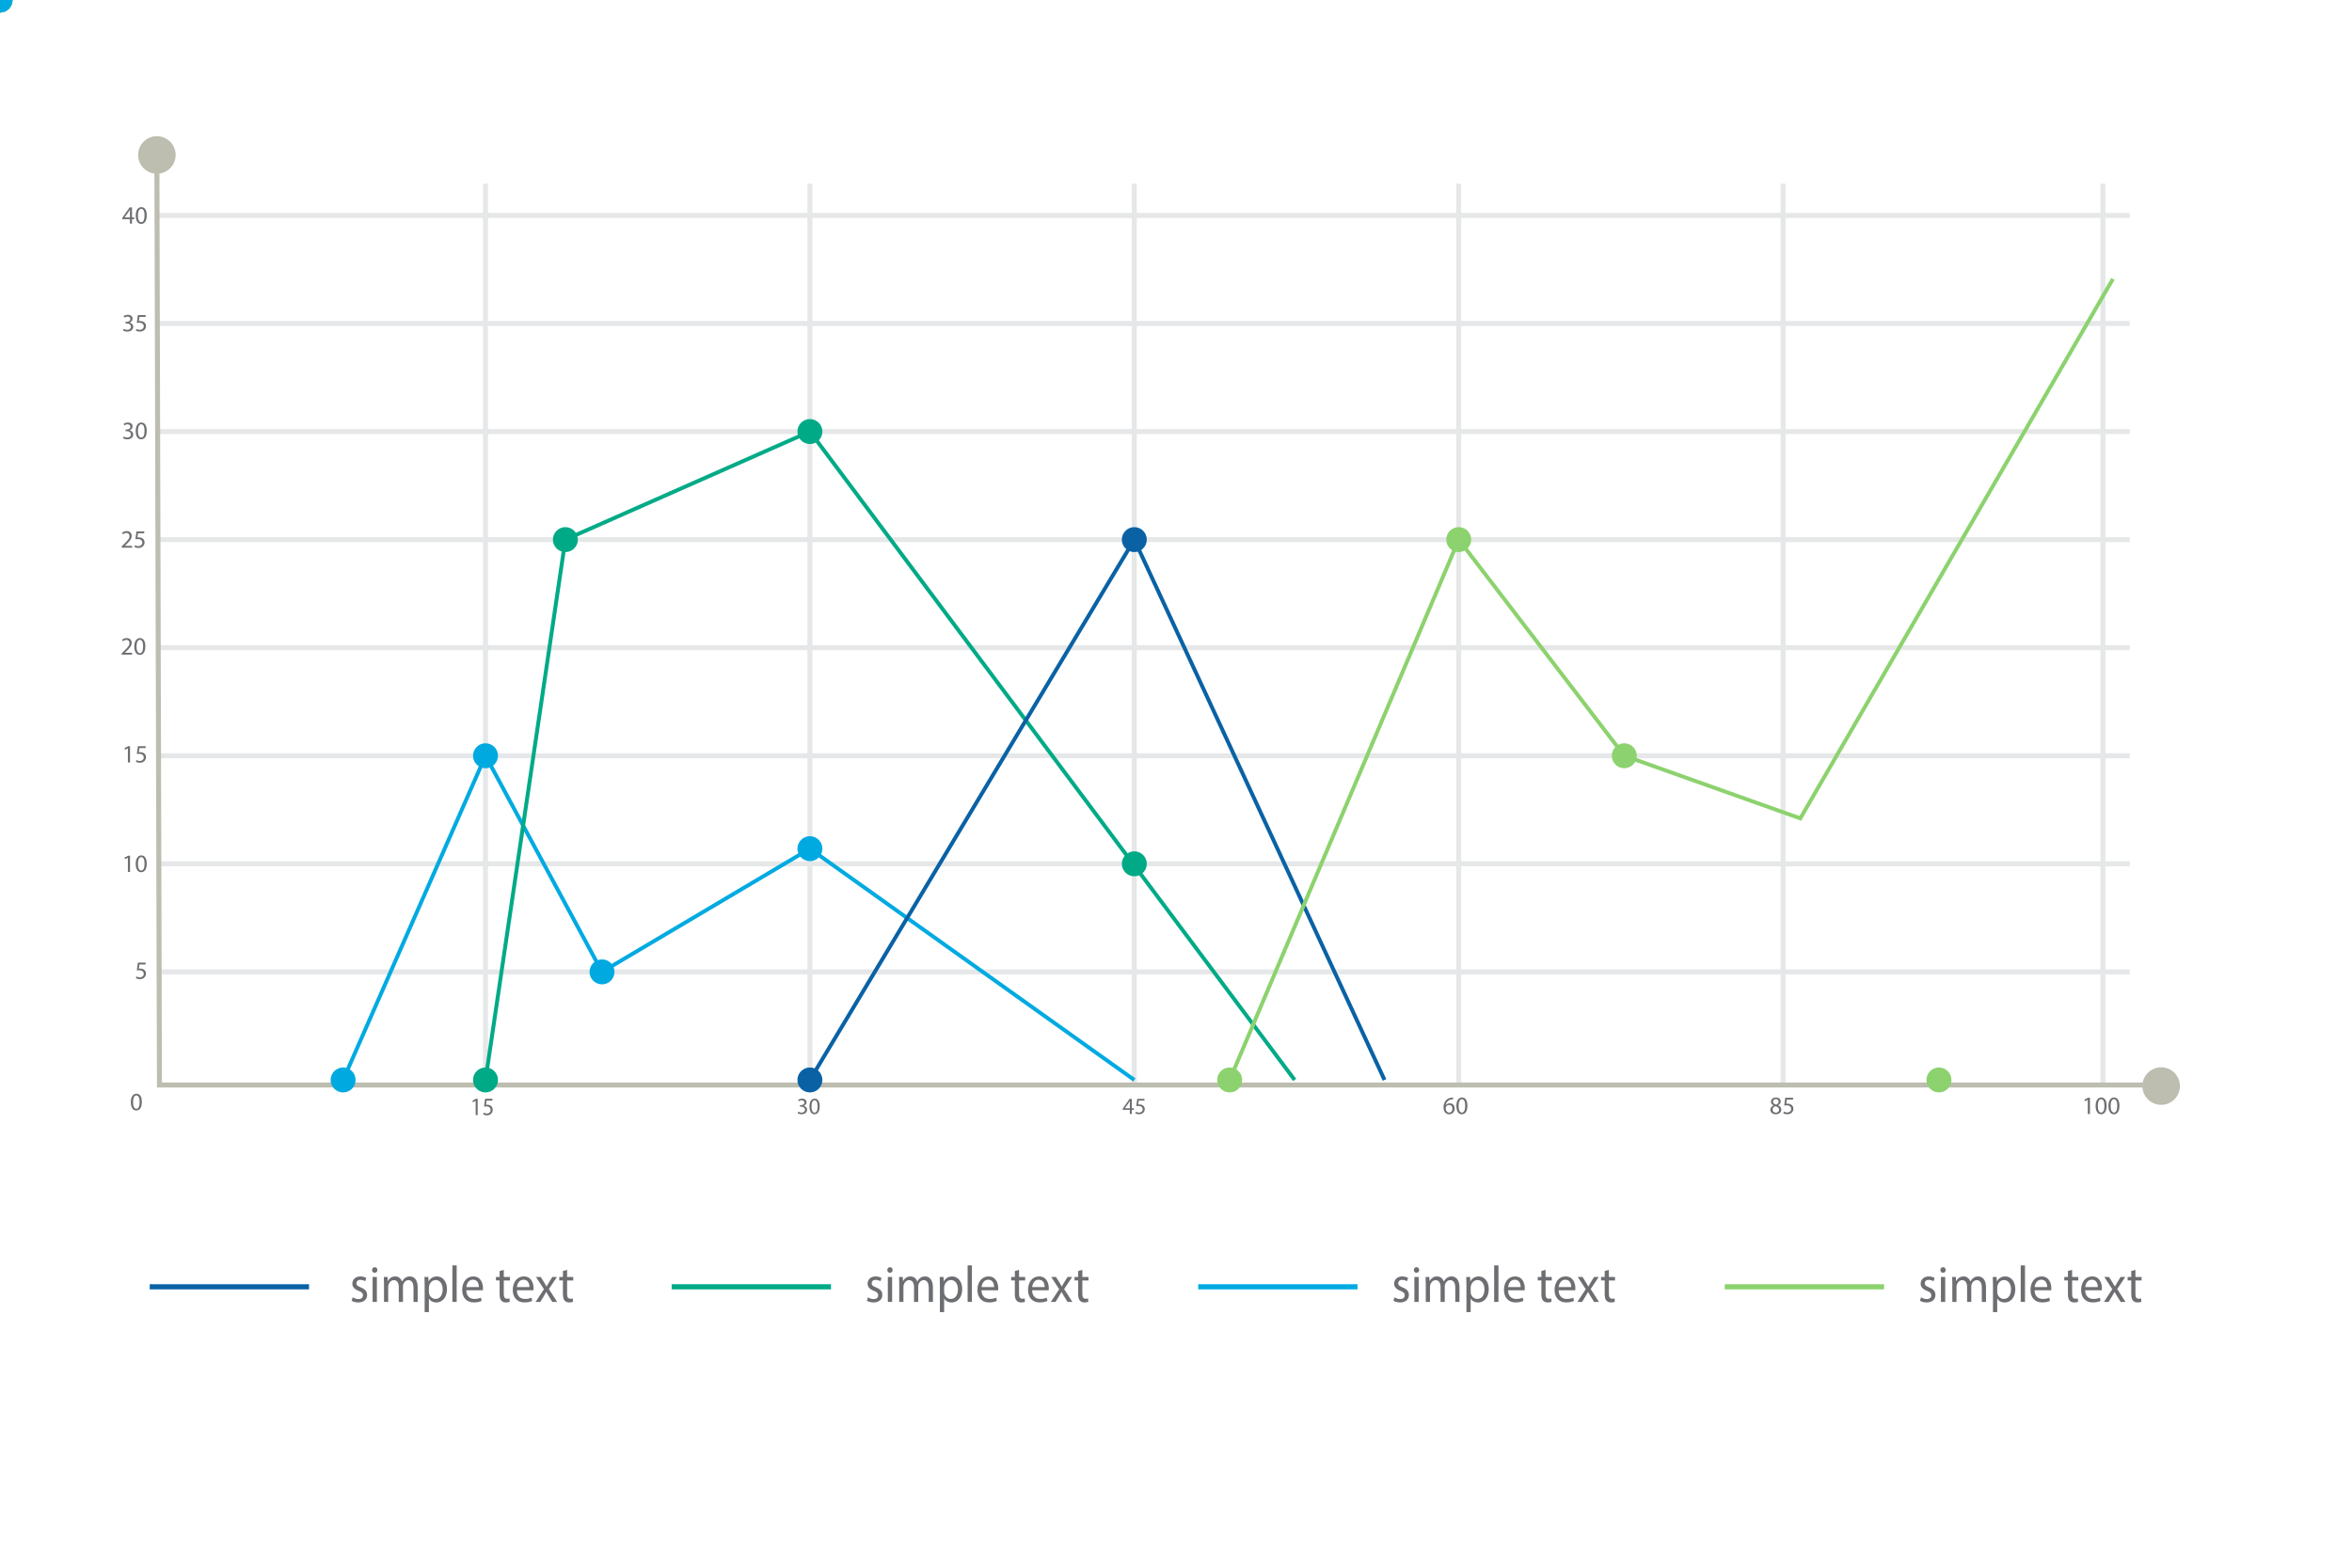 <svg xmlns="http://www.w3.org/2000/svg" version="1.1" id="Layer_2" xmlns:xlink="http://www.w3.org/1999/xlink" enable-background="new 0 0 1200 1200" xml:space="preserve" width="1200" height="800" viewBox="0 0 1200 800" data-app="Xyris">
    <defs>
    </defs>
    <g transform="">
        <g transform="">
            <rect x="80.013" y="108.652" width="1006.6" height="2.548" fill="rgb(230, 231, 232)" transform="">
            </rect>
        </g>
        <g transform="">
            <rect x="80.013" y="163.799" width="1006.6" height="2.548" fill="rgb(230, 231, 232)" transform="">
            </rect>
        </g>
        <g transform="">
            <rect x="80.013" y="218.946" width="1006.6" height="2.549" fill="rgb(230, 231, 232)" transform="">
            </rect>
        </g>
        <g transform="">
            <rect x="80.013" y="274.093" width="1006.6" height="2.549" fill="rgb(230, 231, 232)" transform="">
            </rect>
        </g>
        <g transform="">
            <rect x="80.013" y="329.24" width="1006.6" height="2.548" fill="rgb(230, 231, 232)" transform="">
            </rect>
        </g>
        <g transform="">
            <rect x="80.013" y="384.387" width="1006.6" height="2.549" fill="rgb(230, 231, 232)" transform="">
            </rect>
        </g>
        <g transform="">
            <rect x="80.013" y="439.533" width="1006.6" height="2.548" fill="rgb(230, 231, 232)" transform="">
            </rect>
        </g>
        <g transform="">
            <rect x="80.013" y="494.68" width="1006.6" height="2.549" fill="rgb(230, 231, 232)" transform="">
            </rect>
        </g>
        <g transform="">
            <rect x="246.433" y="93.732" width="2.548" height="458.705" fill="rgb(230, 231, 232)" transform="">
            </rect>
        </g>
        <g transform="">
            <rect x="411.945" y="93.732" width="2.548" height="458.705" fill="rgb(230, 231, 232)" transform="">
            </rect>
        </g>
        <g transform="">
            <rect x="577.452" y="93.732" width="2.548" height="458.705" fill="rgb(230, 231, 232)" transform="">
            </rect>
        </g>
        <g transform="">
            <rect x="742.96" y="93.732" width="2.549" height="458.705" fill="rgb(230, 231, 232)" transform="">
            </rect>
        </g>
        <g transform="">
            <rect x="908.473" y="93.732" width="2.547" height="458.705" fill="rgb(230, 231, 232)" transform="">
            </rect>
        </g>
        <g transform="">
            <g transform="">
                <rect x="1071.66" y="93.732" width="2.549" height="458.705" fill="rgb(230, 231, 232)" transform="">
                </rect>
            </g>
        </g>
        <g transform="">
            <g transform="">
                <g transform="">
                    <g transform="">
                        <polygon points="1102.996,554.957 80.073,554.957 80.071,553.688 78.764,78.6 81.312,78.593 82.617,552.41 1102.996,552.41" fill="rgb(189, 189, 176)" transform="">
                        </polygon>
                    </g>
                </g>
                <g transform="">
                    <g transform="">
                        <g transform="">
                            <path d="M 70.456 79.102 C 70.444 73.812 74.722 69.51 80.013 69.495 C 85.304 69.48 89.607 73.759 89.619 79.05 C 89.634 84.341 85.356 88.642 80.065 88.657 C 74.775 88.672 70.474 84.393 70.456 79.102 Z" fill="rgb(189, 189, 176)" transform="">
                            </path>
                        </g>
                    </g>
                </g>
                <g transform="">
                    <g transform="">
                        <g transform="">
                            <ellipse transform="matrix(0.814,-0.581,0.581,0.814,-260.755,564.212)" cx="1115.419" cy="783.879" rx="9.581" ry="9.581" fill="rgb(189, 189, 176)" transform-origin="">
                            </ellipse>
                        </g>
                    </g>
                </g>
            </g>
        </g>
        <g transform="">
            <g transform="">
                <g transform="">
                    <path d="M 179.956 662.016 C 180.604 662.461 181.746 662.933 182.843 662.933 C 184.431 662.933 185.177 662.089 185.177 661.041 C 185.177 659.942 184.557 659.335 182.942 658.705 C 180.777 657.889 179.759 656.627 179.759 655.103 C 179.759 653.056 181.322 651.373 183.91 651.373 C 185.127 651.373 186.2 651.739 186.867 652.16 L 186.325 653.843 C 185.85 653.527 184.982 653.108 183.864 653.108 C 182.568 653.108 181.848 653.897 181.848 654.84 C 181.848 655.894 182.568 656.363 184.135 656.995 C 186.223 657.839 187.294 658.939 187.294 660.83 C 187.294 663.065 185.653 664.641 182.792 664.641 C 181.476 664.641 180.256 664.299 179.41 663.777 L 179.956 662.016 Z" fill="rgb(109, 110, 113)" transform="">
                    </path>
                    <path d="M 192.539 648.089 C 192.564 648.88 192.017 649.504 191.145 649.504 C 190.371 649.504 189.826 648.88 189.826 648.089 C 189.826 647.272 190.399 646.645 191.195 646.645 C 192.017 646.645 192.539 647.272 192.539 648.089 Z M 190.103 664.377 L 190.103 651.659 L 192.288 651.659 L 192.288 664.377 L 190.103 664.377 Z" fill="rgb(109, 110, 113)" transform="">
                    </path>
                    <path d="M 195.919 655.104 C 195.919 653.791 195.894 652.713 195.822 651.66 L 197.738 651.66 L 197.835 653.714 L 197.909 653.714 C 198.581 652.502 199.699 651.374 201.687 651.374 C 203.332 651.374 204.573 652.427 205.096 653.921 L 205.146 653.921 C 205.517 653.214 205.99 652.659 206.49 652.265 C 207.212 651.691 208.006 651.374 209.153 651.374 C 210.741 651.374 213.103 652.478 213.103 656.892 L 213.103 664.378 L 210.968 664.378 L 210.968 657.181 C 210.968 654.737 210.119 653.264 208.355 653.264 C 207.113 653.264 206.142 654.234 205.769 655.364 C 205.669 655.68 205.592 656.103 205.592 656.524 L 205.592 664.378 L 203.457 664.378 L 203.457 656.761 C 203.457 654.737 202.61 653.264 200.943 653.264 C 199.577 653.264 198.581 654.423 198.233 655.575 C 198.108 655.921 198.058 656.311 198.058 656.708 L 198.058 664.378 L 195.918 664.378 L 195.918 655.104 Z" fill="rgb(109, 110, 113)" transform="">
                    </path>
                    <path d="M 216.657 655.811 C 216.657 654.184 216.61 652.87 216.56 651.66 L 218.524 651.66 L 218.623 653.844 L 218.673 653.844 C 219.571 652.296 220.987 651.374 222.951 651.374 C 225.862 651.374 228.05 653.973 228.05 657.84 C 228.05 662.409 225.415 664.667 222.577 664.667 C 220.987 664.667 219.596 663.933 218.874 662.67 L 218.824 662.67 L 218.824 669.582 L 216.656 669.582 L 216.656 655.811 Z M 218.824 659.203 C 218.824 659.541 218.874 659.856 218.921 660.148 C 219.319 661.748 220.638 662.853 222.206 662.853 C 224.518 662.853 225.861 660.857 225.861 657.938 C 225.861 655.392 224.592 653.213 222.278 653.213 C 220.787 653.213 219.394 654.343 218.97 656.075 C 218.898 656.363 218.823 656.707 218.823 657.02 L 218.823 659.203 Z" fill="rgb(109, 110, 113)" transform="">
                    </path>
                    <path d="M 230.807 645.727 L 232.995 645.727 L 232.995 664.377 L 230.807 664.377 L 230.807 645.727 Z" fill="rgb(109, 110, 113)" transform="">
                    </path>
                    <path d="M 237.897 658.439 C 237.945 661.567 239.833 662.854 242.026 662.854 C 243.589 662.854 244.537 662.565 245.356 662.2 L 245.73 663.852 C 244.958 664.22 243.64 664.641 241.728 664.641 C 238.02 664.641 235.808 662.067 235.808 658.231 C 235.808 654.397 237.946 651.374 241.452 651.374 C 245.382 651.374 246.425 655.022 246.425 657.365 C 246.425 657.84 246.378 658.205 246.353 658.439 L 237.897 658.439 Z M 244.311 656.786 C 244.336 655.313 243.738 653.03 241.277 653.03 C 239.065 653.03 238.094 655.183 237.92 656.786 L 244.311 656.786 Z" fill="rgb(109, 110, 113)" transform="">
                    </path>
                    <path d="M 257.042 648.009 L 257.042 651.659 L 260.175 651.659 L 260.175 653.424 L 257.042 653.424 L 257.042 660.281 C 257.042 661.855 257.465 662.746 258.685 662.746 C 259.255 662.746 259.678 662.669 259.952 662.59 L 260.052 664.322 C 259.626 664.512 258.957 664.641 258.111 664.641 C 257.092 664.641 256.274 664.299 255.749 663.665 C 255.127 662.985 254.905 661.855 254.905 660.357 L 254.905 653.423 L 253.039 653.423 L 253.039 651.658 L 254.905 651.658 L 254.905 648.615 L 257.042 648.009 Z" fill="rgb(109, 110, 113)" transform="">
                    </path>
                    <path d="M 263.707 658.439 C 263.754 661.567 265.648 662.854 267.833 662.854 C 269.403 662.854 270.344 662.565 271.168 662.2 L 271.539 663.852 C 270.77 664.22 269.449 664.641 267.535 664.641 C 263.832 664.641 261.617 662.067 261.617 658.231 C 261.617 654.397 263.755 651.374 267.261 651.374 C 271.193 651.374 272.236 655.022 272.236 657.365 C 272.236 657.84 272.186 658.205 272.162 658.439 L 263.707 658.439 Z M 270.12 656.786 C 270.148 655.313 269.55 653.03 267.086 653.03 C 264.876 653.03 263.903 655.183 263.729 656.786 L 270.12 656.786 Z" fill="rgb(109, 110, 113)" transform="">
                    </path>
                    <path d="M 275.889 651.659 L 277.604 654.396 C 278.051 655.103 278.427 655.76 278.823 656.467 L 278.897 656.467 C 279.295 655.702 279.693 655.049 280.092 654.367 L 281.784 651.659 L 284.145 651.659 L 280.039 657.807 L 284.269 664.377 L 281.783 664.377 L 280.013 661.515 C 279.543 660.778 279.147 660.072 278.721 659.31 L 278.671 659.31 C 278.273 660.072 277.852 660.753 277.406 661.515 L 275.662 664.377 L 273.25 664.377 L 277.525 657.889 L 273.446 651.66 L 275.889 651.66 Z" fill="rgb(109, 110, 113)" transform="">
                    </path>
                    <path d="M 289.34 648.009 L 289.34 651.659 L 292.473 651.659 L 292.473 653.424 L 289.34 653.424 L 289.34 660.281 C 289.34 661.855 289.765 662.746 290.982 662.746 C 291.557 662.746 291.978 662.669 292.254 662.59 L 292.351 664.322 C 291.928 664.512 291.256 664.641 290.41 664.641 C 289.39 664.641 288.571 664.299 288.048 663.665 C 287.426 662.985 287.204 661.855 287.204 660.357 L 287.204 653.423 L 285.34 653.423 L 285.34 651.658 L 287.204 651.658 L 287.204 648.615 L 289.34 648.009 Z" fill="rgb(109, 110, 113)" transform="">
                    </path>
                </g>
            </g>
            <g transform="">
                <g transform="">
                    <path d="M 442.834 662.016 C 443.483 662.461 444.626 662.933 445.721 662.933 C 447.311 662.933 448.057 662.089 448.057 661.041 C 448.057 659.942 447.435 659.335 445.819 658.705 C 443.654 657.889 442.636 656.627 442.636 655.103 C 442.636 653.056 444.201 651.373 446.787 651.373 C 448.006 651.373 449.074 651.739 449.745 652.16 L 449.201 653.843 C 448.728 653.527 447.857 653.108 446.737 653.108 C 445.443 653.108 444.721 653.897 444.721 654.84 C 444.721 655.894 445.442 656.363 447.013 656.995 C 449.098 657.839 450.171 658.939 450.171 660.83 C 450.171 663.065 448.529 664.641 445.668 664.641 C 444.35 664.641 443.133 664.299 442.284 663.777 L 442.834 662.016 Z" fill="rgb(109, 110, 113)" transform="">
                    </path>
                    <path d="M 455.416 648.089 C 455.44 648.88 454.895 649.504 454.023 649.504 C 453.251 649.504 452.704 648.88 452.704 648.089 C 452.704 647.272 453.279 646.645 454.073 646.645 C 454.896 646.645 455.416 647.272 455.416 648.089 Z M 452.98 664.377 L 452.98 651.659 L 455.165 651.659 L 455.165 664.377 L 452.98 664.377 Z" fill="rgb(109, 110, 113)" transform="">
                    </path>
                    <path d="M 458.798 655.104 C 458.798 653.791 458.773 652.713 458.701 651.66 L 460.615 651.66 L 460.712 653.714 L 460.787 653.714 C 461.458 652.502 462.579 651.374 464.565 651.374 C 466.21 651.374 467.454 652.427 467.974 653.921 L 468.024 653.921 C 468.398 653.214 468.87 652.659 469.368 652.265 C 470.089 651.691 470.886 651.374 472.028 651.374 C 473.621 651.374 475.98 652.478 475.98 656.892 L 475.98 664.378 L 473.845 664.378 L 473.845 657.181 C 473.845 654.737 472.999 653.264 471.235 653.264 C 469.99 653.264 469.02 654.234 468.647 655.364 C 468.547 655.68 468.472 656.103 468.472 656.524 L 468.472 664.378 L 466.335 664.378 L 466.335 656.761 C 466.335 654.737 465.489 653.264 463.821 653.264 C 462.452 653.264 461.459 654.423 461.111 655.575 C 460.986 655.921 460.937 656.311 460.937 656.708 L 460.937 664.378 L 458.799 664.378 L 458.799 655.104 Z" fill="rgb(109, 110, 113)" transform="">
                    </path>
                    <path d="M 479.536 655.811 C 479.536 654.184 479.489 652.87 479.436 651.66 L 481.4 651.66 L 481.5 653.844 L 481.552 653.844 C 482.448 652.296 483.864 651.374 485.827 651.374 C 488.739 651.374 490.927 653.973 490.927 657.84 C 490.927 662.409 488.291 664.667 485.457 664.667 C 483.864 664.667 482.473 663.933 481.751 662.67 L 481.702 662.67 L 481.702 669.582 L 479.537 669.582 L 479.537 655.811 Z M 481.702 659.203 C 481.702 659.541 481.751 659.856 481.799 660.148 C 482.197 661.748 483.516 662.853 485.084 662.853 C 487.397 662.853 488.74 660.857 488.74 657.938 C 488.74 655.392 487.471 653.213 485.159 653.213 C 483.668 653.213 482.275 654.343 481.849 656.075 C 481.777 656.363 481.703 656.707 481.703 657.02 L 481.703 659.203 Z" fill="rgb(109, 110, 113)" transform="">
                    </path>
                    <path d="M 493.685 645.727 L 495.875 645.727 L 495.875 664.377 L 493.685 664.377 L 493.685 645.727 Z" fill="rgb(109, 110, 113)" transform="">
                    </path>
                    <path d="M 500.771 658.439 C 500.821 661.567 502.713 662.854 504.902 662.854 C 506.468 662.854 507.413 662.565 508.235 662.2 L 508.608 663.852 C 507.834 664.22 506.518 664.641 504.602 664.641 C 500.896 664.641 498.684 662.067 498.684 658.231 C 498.684 654.397 500.821 651.374 504.328 651.374 C 508.26 651.374 509.303 655.022 509.303 657.365 C 509.303 657.84 509.256 658.205 509.229 658.439 L 500.771 658.439 Z M 507.19 656.786 C 507.215 655.313 506.618 653.03 504.157 653.03 C 501.94 653.03 500.974 655.183 500.797 656.786 L 507.19 656.786 Z" fill="rgb(109, 110, 113)" transform="">
                    </path>
                    <path d="M 519.917 648.009 L 519.917 651.659 L 523.05 651.659 L 523.05 653.424 L 519.917 653.424 L 519.917 660.281 C 519.917 661.855 520.345 662.746 521.562 662.746 C 522.134 662.746 522.555 662.669 522.831 662.59 L 522.928 664.322 C 522.505 664.512 521.833 664.641 520.987 664.641 C 519.972 664.641 519.148 664.299 518.628 663.665 C 518.006 662.985 517.782 661.855 517.782 660.357 L 517.782 653.423 L 515.918 653.423 L 515.918 651.658 L 517.782 651.658 L 517.782 648.615 L 519.917 648.009 Z" fill="rgb(109, 110, 113)" transform="">
                    </path>
                    <path d="M 526.584 658.439 C 526.634 661.567 528.523 662.854 530.712 662.854 C 532.28 662.854 533.223 662.565 534.042 662.2 L 534.415 663.852 C 533.646 664.22 532.325 664.641 530.414 664.641 C 526.708 664.641 524.496 662.067 524.496 658.231 C 524.496 654.397 526.634 651.374 530.141 651.374 C 534.07 651.374 535.113 655.022 535.113 657.365 C 535.113 657.84 535.063 658.205 535.038 658.439 L 526.584 658.439 Z M 532.997 656.786 C 533.024 655.313 532.427 653.03 529.963 653.03 C 527.751 653.03 526.78 655.183 526.609 656.786 L 532.997 656.786 Z" fill="rgb(109, 110, 113)" transform="">
                    </path>
                    <path d="M 538.769 651.659 L 540.483 654.396 C 540.928 655.103 541.304 655.76 541.7 656.467 L 541.778 656.467 C 542.174 655.702 542.574 655.049 542.97 654.367 L 544.665 651.659 L 547.026 651.659 L 542.92 657.807 L 547.148 664.377 L 544.665 664.377 L 542.895 661.515 C 542.422 660.778 542.027 660.072 541.601 659.31 L 541.554 659.31 C 541.156 660.072 540.736 660.753 540.286 661.515 L 538.543 664.377 L 536.132 664.377 L 540.41 657.889 L 536.33 651.66 L 538.769 651.66 Z" fill="rgb(109, 110, 113)" transform="">
                    </path>
                    <path d="M 552.22 648.009 L 552.22 651.659 L 555.353 651.659 L 555.353 653.424 L 552.22 653.424 L 552.22 660.281 C 552.22 661.855 552.645 662.746 553.86 662.746 C 554.435 662.746 554.856 662.669 555.13 662.59 L 555.229 664.322 C 554.806 664.512 554.134 664.641 553.291 664.641 C 552.27 664.641 551.45 664.299 550.929 663.665 C 550.305 662.985 550.083 661.855 550.083 660.357 L 550.083 653.423 L 548.219 653.423 L 548.219 651.658 L 550.083 651.658 L 550.083 648.615 L 552.22 648.009 Z" fill="rgb(109, 110, 113)" transform="">
                    </path>
                </g>
            </g>
            <g transform="">
                <rect x="76.385" y="655.345" width="81.279" height="2.631" fill="rgb(10, 98, 165)" transform="">
                </rect>
            </g>
            <g transform="">
                <rect x="342.688" y="655.345" width="81.277" height="2.631" fill="rgb(0, 170, 135)" transform="">
                </rect>
            </g>
            <g transform="">
                <g transform="">
                    <path d="M 711.482 662.016 C 712.13 662.461 713.271 662.933 714.364 662.933 C 715.958 662.933 716.704 662.089 716.704 661.041 C 716.704 659.942 716.082 659.335 714.464 658.705 C 712.299 657.889 711.28 656.627 711.28 655.103 C 711.28 653.056 712.848 651.373 715.432 651.373 C 716.653 651.373 717.723 651.739 718.396 652.16 L 717.845 653.843 C 717.375 653.527 716.504 653.108 715.384 653.108 C 714.09 653.108 713.37 653.897 713.37 654.84 C 713.37 655.894 714.09 656.363 715.658 656.995 C 717.748 657.839 718.816 658.939 718.816 660.83 C 718.816 663.065 717.172 664.641 714.313 664.641 C 712.994 664.641 711.777 664.299 710.933 663.777 L 711.482 662.016 Z" fill="rgb(109, 110, 113)" transform="">
                    </path>
                    <path d="M 724.059 648.089 C 724.087 648.88 723.54 649.504 722.67 649.504 C 721.899 649.504 721.349 648.88 721.349 648.089 C 721.349 647.272 721.924 646.645 722.719 646.645 C 723.54 646.645 724.059 647.272 724.059 648.089 Z M 721.623 664.377 L 721.623 651.659 L 723.811 651.659 L 723.811 664.377 L 721.623 664.377 Z" fill="rgb(109, 110, 113)" transform="">
                    </path>
                    <path d="M 727.444 655.104 C 727.444 653.791 727.419 652.713 727.344 651.66 L 729.259 651.66 L 729.358 653.714 L 729.435 653.714 C 730.108 652.502 731.224 651.374 733.213 651.374 C 734.854 651.374 736.097 652.427 736.617 653.921 L 736.67 653.921 C 737.042 653.214 737.516 652.659 738.01 652.265 C 738.735 651.691 739.531 651.374 740.673 651.374 C 742.267 651.374 744.628 652.478 744.628 656.892 L 744.628 664.378 L 742.488 664.378 L 742.488 657.181 C 742.488 654.737 741.644 653.264 739.877 653.264 C 738.633 653.264 737.664 654.234 737.288 655.364 C 737.192 655.68 737.115 656.103 737.115 656.524 L 737.115 664.378 L 734.979 664.378 L 734.979 656.761 C 734.979 654.737 734.13 653.264 732.465 653.264 C 731.099 653.264 730.107 654.423 729.755 655.575 C 729.628 655.921 729.581 656.311 729.581 656.708 L 729.581 664.378 L 727.442 664.378 L 727.442 655.104 Z" fill="rgb(109, 110, 113)" transform="">
                    </path>
                    <path d="M 748.182 655.811 C 748.182 654.184 748.134 652.87 748.085 651.66 L 750.045 651.66 L 750.148 653.844 L 750.198 653.844 C 751.091 652.296 752.511 651.374 754.473 651.374 C 757.383 651.374 759.573 653.973 759.573 657.84 C 759.573 662.409 756.934 664.667 754.1 664.667 C 752.51 664.667 751.116 663.933 750.394 662.67 L 750.344 662.67 L 750.344 669.582 L 748.182 669.582 L 748.182 655.811 Z M 750.344 659.203 C 750.344 659.541 750.394 659.856 750.444 660.148 C 750.84 661.748 752.159 662.853 753.729 662.853 C 756.042 662.853 757.383 660.857 757.383 657.938 C 757.383 655.392 756.115 653.213 753.804 653.213 C 752.311 653.213 750.92 654.343 750.496 656.075 C 750.419 656.363 750.344 656.707 750.344 657.02 L 750.344 659.203 Z" fill="rgb(109, 110, 113)" transform="">
                    </path>
                    <path d="M 762.332 645.727 L 764.517 645.727 L 764.517 664.377 L 762.332 664.377 L 762.332 645.727 Z" fill="rgb(109, 110, 113)" transform="">
                    </path>
                    <path d="M 769.418 658.439 C 769.465 661.567 771.358 662.854 773.546 662.854 C 775.116 662.854 776.057 662.565 776.88 662.2 L 777.252 663.852 C 776.48 664.22 775.163 664.641 773.25 664.641 C 769.542 664.641 767.329 662.067 767.329 658.231 C 767.329 654.397 769.465 651.374 772.972 651.374 C 776.906 651.374 777.947 655.022 777.947 657.365 C 777.947 657.84 777.898 658.205 777.874 658.439 L 769.418 658.439 Z M 775.832 656.786 C 775.858 655.313 775.261 653.03 772.8 653.03 C 770.587 653.03 769.618 655.183 769.443 656.786 L 775.832 656.786 Z" fill="rgb(109, 110, 113)" transform="">
                    </path>
                    <path d="M 788.563 648.009 L 788.563 651.659 L 791.698 651.659 L 791.698 653.424 L 788.563 653.424 L 788.563 660.281 C 788.563 661.855 788.989 662.746 790.205 662.746 C 790.778 662.746 791.201 662.669 791.475 662.59 L 791.575 664.322 C 791.152 664.512 790.482 664.641 789.637 664.641 C 788.616 664.641 787.796 664.299 787.276 663.665 C 786.651 662.985 786.427 661.855 786.427 660.357 L 786.427 653.423 L 784.563 653.423 L 784.563 651.658 L 786.427 651.658 L 786.427 648.615 L 788.563 648.009 Z" fill="rgb(109, 110, 113)" transform="">
                    </path>
                    <path d="M 795.23 658.439 C 795.279 661.567 797.169 662.854 799.358 662.854 C 800.924 662.854 801.87 662.565 802.688 662.2 L 803.061 663.852 C 802.293 664.22 800.973 664.641 799.059 664.641 C 795.354 664.641 793.139 662.067 793.139 658.231 C 793.139 654.397 795.279 651.374 798.782 651.374 C 802.713 651.374 803.756 655.022 803.756 657.365 C 803.756 657.84 803.71 658.205 803.684 658.439 L 795.23 658.439 Z M 801.643 656.786 C 801.668 655.313 801.075 653.03 798.614 653.03 C 796.397 653.03 795.426 655.183 795.255 656.786 L 801.643 656.786 Z" fill="rgb(109, 110, 113)" transform="">
                    </path>
                    <path d="M 807.412 651.659 L 809.13 654.396 C 809.577 655.103 809.948 655.76 810.347 656.467 L 810.424 656.467 C 810.822 655.702 811.217 655.049 811.615 654.367 L 813.307 651.659 L 815.668 651.659 L 811.565 657.807 L 815.793 664.377 L 813.307 664.377 L 811.542 661.515 C 811.064 660.778 810.669 660.072 810.246 659.31 L 810.2 659.31 C 809.802 660.072 809.378 660.753 808.929 661.515 L 807.188 664.377 L 804.774 664.377 L 809.052 657.889 L 804.975 651.66 L 807.412 651.66 Z" fill="rgb(109, 110, 113)" transform="">
                    </path>
                    <path d="M 820.862 648.009 L 820.862 651.659 L 823.996 651.659 L 823.996 653.424 L 820.862 653.424 L 820.862 660.281 C 820.862 661.855 821.288 662.746 822.507 662.746 C 823.076 662.746 823.497 662.669 823.774 662.59 L 823.872 664.322 C 823.449 664.512 822.78 664.641 821.936 664.641 C 820.915 664.641 820.096 664.299 819.571 663.665 C 818.949 662.985 818.727 661.855 818.727 660.357 L 818.727 653.423 L 816.862 653.423 L 816.862 651.658 L 818.727 651.658 L 818.727 648.615 L 820.862 648.009 Z" fill="rgb(109, 110, 113)" transform="">
                    </path>
                </g>
            </g>
            <g transform="">
                <rect x="611.332" y="655.345" width="81.278" height="2.631" fill="rgb(0, 170, 225)" transform="">
                </rect>
            </g>
            <g transform="">
                <g transform="">
                    <path d="M 980.124 662.016 C 980.772 662.461 981.914 662.933 983.007 662.933 C 984.602 662.933 985.349 662.089 985.349 661.041 C 985.349 659.942 984.724 659.335 983.11 658.705 C 980.946 657.889 979.924 656.627 979.924 655.103 C 979.924 653.056 981.493 651.373 984.079 651.373 C 985.299 651.373 986.367 651.739 987.038 652.16 L 986.491 653.843 C 986.019 653.527 985.146 653.108 984.03 653.108 C 982.735 653.108 982.013 653.897 982.013 654.84 C 982.013 655.894 982.735 656.363 984.3 656.995 C 986.391 657.839 987.46 658.939 987.46 660.83 C 987.46 663.065 985.818 664.641 982.96 664.641 C 981.64 664.641 980.42 664.299 979.576 663.777 L 980.124 662.016 Z" fill="rgb(109, 110, 113)" transform="">
                    </path>
                    <path d="M 992.71 648.089 C 992.73 648.88 992.18 649.504 991.31 649.504 C 990.54 649.504 989.99 648.88 989.99 648.089 C 989.99 647.272 990.57 646.645 991.36 646.645 C 992.18 646.645 992.71 647.272 992.71 648.089 Z M 990.27 664.377 L 990.27 651.659 L 992.46 651.659 L 992.46 664.377 L 990.27 664.377 Z" fill="rgb(109, 110, 113)" transform="">
                    </path>
                    <path d="M 996.09 655.104 C 996.09 653.791 996.06 652.713 995.99 651.66 L 997.9 651.66 L 998 653.714 L 998.08 653.714 C 998.75 652.502 999.87 651.374 1001.86 651.374 C 1003.49 651.374 1004.74 652.427 1005.27 653.921 L 1005.31 653.921 C 1005.69 653.214 1006.16 652.659 1006.66 652.265 C 1007.38 651.691 1008.17 651.374 1009.31 651.374 C 1010.91 651.374 1013.27 652.478 1013.27 656.892 L 1013.27 664.378 L 1011.13 664.378 L 1011.13 657.181 C 1011.13 654.737 1010.29 653.264 1008.52 653.264 C 1007.28 653.264 1006.31 654.234 1005.93 655.364 C 1005.83 655.68 1005.76 656.103 1005.76 656.524 L 1005.76 664.378 L 1003.62 664.378 L 1003.62 656.761 C 1003.62 654.737 1002.77 653.264 1001.11 653.264 C 999.74 653.264 998.75 654.423 998.4 655.575 C 998.27 655.921 998.22 656.311 998.22 656.708 L 998.22 664.378 L 996.08 664.378 L 996.08 655.104 Z" fill="rgb(109, 110, 113)" transform="">
                    </path>
                    <path d="M 1016.83 655.811 C 1016.83 654.184 1016.78 652.87 1016.73 651.66 L 1018.69 651.66 L 1018.8 653.844 L 1018.84 653.844 C 1019.74 652.296 1021.16 651.374 1023.12 651.374 C 1026.03 651.374 1028.22 653.973 1028.22 657.84 C 1028.22 662.409 1025.58 664.667 1022.75 664.667 C 1021.16 664.667 1019.76 663.933 1019.04 662.67 L 1018.99 662.67 L 1018.99 669.582 L 1016.83 669.582 L 1016.83 655.811 Z M 1018.99 659.203 C 1018.99 659.541 1019.04 659.856 1019.09 660.148 C 1019.49 661.748 1020.8 662.853 1022.37 662.853 C 1024.69 662.853 1026.03 660.857 1026.03 657.938 C 1026.03 655.392 1024.76 653.213 1022.45 653.213 C 1020.96 653.213 1019.56 654.343 1019.14 656.075 C 1019.06 656.363 1018.99 656.707 1018.99 657.02 L 1018.99 659.203 Z" fill="rgb(109, 110, 113)" transform="">
                    </path>
                    <path d="M 1030.98 645.727 L 1033.16 645.727 L 1033.16 664.377 L 1030.98 664.377 L 1030.98 645.727 Z" fill="rgb(109, 110, 113)" transform="">
                    </path>
                    <path d="M 1038.06 658.439 C 1038.11 661.567 1040 662.854 1042.19 662.854 C 1043.76 662.854 1044.7 662.565 1045.52 662.2 L 1045.9 663.852 C 1045.13 664.22 1043.81 664.641 1041.89 664.641 C 1038.19 664.641 1035.97 662.067 1035.97 658.231 C 1035.97 654.397 1038.11 651.374 1041.62 651.374 C 1045.55 651.374 1046.59 655.022 1046.59 657.365 C 1046.59 657.84 1046.54 658.205 1046.52 658.439 L 1038.06 658.439 Z M 1044.48 656.786 C 1044.51 655.313 1043.91 653.03 1041.45 653.03 C 1039.23 653.03 1038.26 655.183 1038.09 656.786 L 1044.48 656.786 Z" fill="rgb(109, 110, 113)" transform="">
                    </path>
                    <path d="M 1057.21 648.009 L 1057.21 651.659 L 1060.34 651.659 L 1060.34 653.424 L 1057.21 653.424 L 1057.21 660.281 C 1057.21 661.855 1057.63 662.746 1058.85 662.746 C 1059.42 662.746 1059.85 662.669 1060.12 662.59 L 1060.22 664.322 C 1059.8 664.512 1059.12 664.641 1058.28 664.641 C 1057.26 664.641 1056.44 664.299 1055.92 663.665 C 1055.3 662.985 1055.07 661.855 1055.07 660.357 L 1055.07 653.423 L 1053.2 653.423 L 1053.2 651.658 L 1055.07 651.658 L 1055.07 648.615 L 1057.21 648.009 Z" fill="rgb(109, 110, 113)" transform="">
                    </path>
                    <path d="M 1063.87 658.439 C 1063.92 661.567 1065.81 662.854 1068 662.854 C 1069.57 662.854 1070.51 662.565 1071.33 662.2 L 1071.71 663.852 C 1070.94 664.22 1069.62 664.641 1067.7 664.641 C 1064 664.641 1061.78 662.067 1061.78 658.231 C 1061.78 654.397 1063.92 651.374 1067.43 651.374 C 1071.36 651.374 1072.4 655.022 1072.4 657.365 C 1072.4 657.84 1072.35 658.205 1072.33 658.439 L 1063.87 658.439 Z M 1070.29 656.786 C 1070.31 655.313 1069.72 653.03 1067.26 653.03 C 1065.04 653.03 1064.07 655.183 1063.9 656.786 L 1070.29 656.786 Z" fill="rgb(109, 110, 113)" transform="">
                    </path>
                    <path d="M 1076.06 651.659 L 1077.78 654.396 C 1078.22 655.103 1078.59 655.76 1078.99 656.467 L 1079.07 656.467 C 1079.46 655.702 1079.86 655.049 1080.26 654.367 L 1081.95 651.659 L 1084.31 651.659 L 1080.21 657.807 L 1084.44 664.377 L 1081.95 664.377 L 1080.18 661.515 C 1079.71 660.778 1079.31 660.072 1078.89 659.31 L 1078.84 659.31 C 1078.44 660.072 1078.02 660.753 1077.57 661.515 L 1075.83 664.377 L 1073.42 664.377 L 1077.7 657.889 L 1073.62 651.66 L 1076.06 651.66 Z" fill="rgb(109, 110, 113)" transform="">
                    </path>
                    <path d="M 1089.51 648.009 L 1089.51 651.659 L 1092.64 651.659 L 1092.64 653.424 L 1089.51 653.424 L 1089.51 660.281 C 1089.51 661.855 1089.93 662.746 1091.15 662.746 C 1091.72 662.746 1092.15 662.669 1092.42 662.59 L 1092.52 664.322 C 1092.1 664.512 1091.43 664.641 1090.58 664.641 C 1089.56 664.641 1088.74 664.299 1088.22 663.665 C 1087.6 662.985 1087.37 661.855 1087.37 660.357 L 1087.37 653.423 L 1085.51 653.423 L 1085.51 651.658 L 1087.37 651.658 L 1087.37 648.615 L 1089.51 648.009 Z" fill="rgb(109, 110, 113)" transform="">
                    </path>
                </g>
            </g>
            <g transform="">
                <rect x="879.98" y="655.345" width="81.274" height="2.631" fill="rgb(140, 210, 110)" transform="">
                </rect>
            </g>
        </g>
        <path d="M 175.06 551.107 L 247.707 385.664 L 307.151 495.959 L 413.22 433.09 L 578.731 551.107" fill="none" stroke="rgb(0, 170, 225)" stroke-width="2" id="motion-path-iTaSk4J8HqEVqjXoGT3Azw">
        </path>
        <path d="M 181.43 551.107 C 181.43 554.626 178.578 557.477 175.059 557.477 C 171.54 557.477 168.688 554.626 168.688 551.107 C 168.688 547.589 171.54 544.736 175.059 544.736 C 178.579 544.736 181.43 547.588 181.43 551.107 Z" fill="rgb(0, 170, 225)" transform="">
        </path>
        <path d="M 254.078 551.107 C 254.078 554.626 251.228 557.477 247.707 557.477 C 244.189 557.477 241.336 554.626 241.336 551.107 C 241.336 547.589 244.189 544.736 247.707 544.736 C 251.229 544.736 254.078 547.588 254.078 551.107 Z" fill="rgb(0, 170, 135)" transform="">
        </path>
        <path d="M 419.59 551.107 C 419.59 554.626 416.736 557.477 413.22 557.477 C 409.698 557.477 406.849 554.626 406.849 551.107 C 406.849 547.589 409.698 544.736 413.22 544.736 C 416.735 544.736 419.59 547.588 419.59 551.107 Z" fill="rgb(10, 98, 165)" transform="">
        </path>
        <path d="M 585.102 275.369 C 585.102 278.888 582.249 281.741 578.731 281.741 C 575.212 281.741 572.36 278.889 572.36 275.369 C 572.36 271.85 575.212 268.999 578.731 268.999 C 582.249 268.999 585.102 271.85 585.102 275.369 Z" fill="rgb(10, 98, 165)" transform="">
        </path>
        <path d="M 712.764 551.107 C 712.764 554.626 709.911 557.477 706.393 557.477 C 702.874 557.477 700.022 554.626 700.022 551.107 C 700.022 547.589 702.875 544.736 706.393 544.736 C 709.912 544.736 712.764 547.588 712.764 551.107 Z" fill="rgb(10, 98, 165)" transform-origin="center" style="transform-box: fill-box;" transform="matrix(1,0,0,1,-706.393,-551.107)">
            <animateMotion begin="-0" dur="4.984" fill="freeze" repeatCount="indefinite">
                <mpath href="#motion-path-11NLmiYDk3jKjrgHvshWjd">
                </mpath>
            </animateMotion>
        </path>
        <path d="M 294.832 275.369 C 294.832 278.888 291.98 281.741 288.461 281.741 C 284.943 281.741 282.09 278.889 282.09 275.369 C 282.09 271.85 284.943 268.999 288.461 268.999 C 291.98 268.999 294.832 271.85 294.832 275.369 Z" fill="rgb(0, 170, 135)" transform="">
        </path>
        <path d="M 419.59 220.221 C 419.59 223.74 416.736 226.592 413.22 226.592 C 409.698 226.592 406.849 223.739 406.849 220.221 C 406.849 216.702 409.698 213.85 413.22 213.85 C 416.735 213.851 419.59 216.702 419.59 220.221 Z" fill="rgb(0, 170, 135)" transform="">
        </path>
        <path d="M 585.102 440.811 C 585.102 444.33 582.249 447.183 578.731 447.183 C 575.212 447.183 572.36 444.33 572.36 440.811 C 572.36 437.293 575.212 434.441 578.731 434.441 C 582.249 434.441 585.102 437.292 585.102 440.811 Z" fill="rgb(0, 170, 135)" transform="">
        </path>
        <path d="M 666.893 551.107 C 666.893 554.626 664.041 557.477 660.523 557.477 C 657.003 557.477 654.151 554.626 654.151 551.107 C 654.151 547.589 657.004 544.736 660.523 544.736 C 664.041 544.736 666.893 547.588 666.893 551.107 Z" fill="rgb(0, 170, 135)" transform-origin="center" style="transform-box: fill-box;" transform="matrix(1,0,0,1,-660.522,-551.107)">
            <animateMotion begin="-0" dur="4.984" fill="freeze" repeatCount="indefinite">
                <mpath href="#motion-path-ib6GKWWgYQzeayu9GcHfmH">
                </mpath>
            </animateMotion>
        </path>
        <path d="M 633.764 551.107 C 633.764 554.626 630.912 557.477 627.394 557.477 C 623.875 557.477 621.022 554.626 621.022 551.107 C 621.022 547.589 623.875 544.736 627.394 544.736 C 630.913 544.736 633.764 547.588 633.764 551.107 Z" fill="rgb(140, 210, 110)" transform="">
        </path>
        <path d="M 750.613 275.369 C 750.613 278.888 747.762 281.741 744.243 281.741 C 740.723 281.741 737.872 278.889 737.872 275.369 C 737.872 271.85 740.724 268.999 744.243 268.999 C 747.762 268.999 750.613 271.85 750.613 275.369 Z" fill="rgb(140, 210, 110)" transform="">
        </path>
        <path d="M 835.085 385.664 C 835.085 389.182 832.232 392.034 828.713 392.034 C 825.194 392.034 822.343 389.182 822.343 385.664 C 822.343 382.144 825.195 379.292 828.713 379.292 C 832.233 379.292 835.085 382.145 835.085 385.664 Z" fill="rgb(140, 210, 110)" transform="">
        </path>
        <path d="M 916.127 330.517 C 916.127 334.036 913.275 336.888 909.757 336.888 C 906.238 336.888 903.385 334.036 903.385 330.517 C 903.385 326.997 906.237 324.146 909.757 324.146 C 913.275 324.146 916.127 326.997 916.127 330.517 Z" fill="rgb(140, 210, 110)" transform-origin="center" style="transform-box: fill-box;" transform="matrix(1,0,0,1,-909.756,-330.517)">
            <animateMotion begin="-0" dur="4.984" fill="freeze" repeatCount="indefinite">
                <mpath href="#motion-path-d6P2T4bDBRMajf1GGDyn6Y">
                </mpath>
            </animateMotion>
        </path>
        <path d="M 995.63 551.107 C 995.63 554.626 992.78 557.477 989.26 557.477 C 985.742 557.477 982.89 554.626 982.89 551.107 C 982.89 547.589 985.743 544.736 989.26 544.736 C 992.78 544.736 995.63 547.588 995.63 551.107 Z" fill="rgb(140, 210, 110)" transform="">
        </path>
        <path d="M 254.078 385.664 C 254.078 389.182 251.228 392.034 247.707 392.034 C 244.189 392.034 241.336 389.182 241.336 385.664 C 241.336 382.144 244.189 379.292 247.707 379.292 C 251.229 379.292 254.078 382.145 254.078 385.664 Z" fill="rgb(0, 170, 225)" transform="">
        </path>
        <path d="M 313.522 495.959 C 313.522 499.478 310.67 502.331 307.151 502.331 C 303.629 502.331 300.78 499.478 300.78 495.959 C 300.78 492.44 303.63 489.589 307.151 489.589 C 310.67 489.589 313.522 492.441 313.522 495.959 Z" fill="rgb(0, 170, 225)" transform="">
        </path>
        <path d="M 419.59 433.09 C 419.59 436.609 416.736 439.46 413.22 439.46 C 409.698 439.46 406.849 436.608 406.849 433.09 C 406.849 429.57 409.698 426.718 413.22 426.718 C 416.735 426.718 419.59 429.571 419.59 433.09 Z" fill="rgb(0, 170, 225)" transform="">
        </path>
        <path d="M 585.102 551.107 C 585.102 554.626 582.249 557.477 578.731 557.477 C 575.212 557.477 572.36 554.626 572.36 551.107 C 572.36 547.589 575.212 544.736 578.731 544.736 C 582.249 544.736 585.102 547.588 585.102 551.107 Z" fill="rgb(0, 170, 225)" transform-origin="center" style="transform-box: fill-box;" transform="matrix(1,0,0,1,-578.731,-551.107)">
            <animateMotion begin="-0" dur="4.984" fill="freeze" repeatCount="indefinite">
                <mpath href="#motion-path-iTaSk4J8HqEVqjXoGT3Azw">
                </mpath>
            </animateMotion>
        </path>
        <path d="M 247.707 551.107 L 288.461 275.369 L 413.22 220.221 L 660.523 551.107" fill="none" stroke="rgb(0, 170, 135)" stroke-width="2" id="motion-path-ib6GKWWgYQzeayu9GcHfmH">
        </path>
        <path d="M 413.22 551.107 L 578.731 275.369 L 706.393 551.107" fill="none" stroke="rgb(10, 98, 165)" stroke-width="2" id="motion-path-11NLmiYDk3jKjrgHvshWjd">
        </path>
        <path d="M 627.394 551.107 L 744.243 275.369 L 828.713 385.664 L 918.524 417.618 L 1078.027 142.34" fill="none" stroke="rgb(140, 210, 110)" stroke-width="2" id="motion-path-d6P2T4bDBRMajf1GGDyn6Y">
        </path>
        <g transform="">
            <g transform="">
                <g transform="">
                    <g transform="">
                        <path d="M 72.371 562.322 C 72.371 565.139 71.325 566.694 69.489 566.694 C 67.872 566.694 66.774 565.179 66.747 562.437 C 66.747 559.654 67.946 558.124 69.631 558.124 C 71.378 558.123 72.371 559.682 72.371 562.322 Z M 67.871 562.448 C 67.871 564.603 68.533 565.828 69.553 565.828 C 70.7 565.828 71.25 564.489 71.25 562.371 C 71.25 560.33 70.728 558.992 69.565 558.992 C 68.583 558.993 67.871 560.192 67.871 562.448 Z" fill="rgb(109, 110, 113)" transform="">
                        </path>
                    </g>
                </g>
            </g>
            <g transform="">
                <g transform="">
                    <g transform="">
                        <path d="M 242.683 561.764 L 242.659 561.764 L 241.297 562.543 L 241.093 561.687 L 242.803 560.719 L 243.709 560.719 L 243.709 569.008 L 242.684 569.008 L 242.684 561.764 Z" fill="rgb(109, 110, 113)" transform="">
                        </path>
                        <path d="M 251.241 561.662 L 248.252 561.662 L 247.948 563.792 C 248.13 563.767 248.299 563.74 248.588 563.74 C 249.192 563.74 249.795 563.881 250.278 564.188 C 250.889 564.556 251.398 565.269 251.398 566.318 C 251.398 567.935 250.178 569.147 248.481 569.147 C 247.625 569.147 246.901 568.893 246.527 568.637 L 246.793 567.782 C 247.117 567.986 247.756 568.243 248.466 568.243 C 249.468 568.243 250.322 567.554 250.322 566.444 C 250.312 565.372 249.634 564.608 248.07 564.608 C 247.625 564.608 247.274 564.657 246.985 564.697 L 247.49 560.718 L 251.24 560.718 L 251.24 561.662 Z" fill="rgb(109, 110, 113)" transform="">
                        </path>
                    </g>
                </g>
            </g>
            <g transform="">
                <g transform="">
                    <g transform="">
                        <path d="M 407.252 567.282 C 407.548 567.471 408.237 567.766 408.959 567.766 C 410.3 567.766 410.716 566.914 410.704 566.274 C 410.691 565.194 409.721 564.731 408.71 564.731 L 408.128 564.731 L 408.128 563.95 L 408.71 563.95 C 409.47 563.95 410.43 563.556 410.43 562.643 C 410.43 562.028 410.039 561.481 409.079 561.481 C 408.462 561.481 407.87 561.754 407.536 561.991 L 407.264 561.232 C 407.667 560.936 408.452 560.639 409.28 560.639 C 410.798 560.639 411.487 561.54 411.487 562.479 C 411.487 563.272 411.01 563.95 410.064 564.293 L 410.064 564.315 C 411.009 564.506 411.781 565.216 411.781 566.295 C 411.781 567.53 410.821 568.608 408.971 568.608 C 408.105 568.608 407.346 568.337 406.968 568.087 L 407.252 567.282 Z" fill="rgb(109, 110, 113)" transform="">
                        </path>
                        <path d="M 418.209 564.541 C 418.209 567.161 417.236 568.607 415.529 568.607 C 414.021 568.607 413.001 567.196 412.978 564.648 C 412.978 562.062 414.093 560.638 415.659 560.638 C 417.283 560.639 418.209 562.085 418.209 564.541 Z M 414.02 564.658 C 414.02 566.664 414.637 567.801 415.588 567.801 C 416.653 567.801 417.166 566.557 417.166 564.589 C 417.166 562.69 416.678 561.447 415.598 561.447 C 414.687 561.447 414.02 562.561 414.02 564.658 Z" fill="rgb(109, 110, 113)" transform="">
                        </path>
                    </g>
                </g>
            </g>
            <g transform="">
                <g transform="">
                    <g transform="">
                        <path d="M 576.454 568.479 L 576.454 566.377 L 572.873 566.377 L 572.873 565.69 L 576.312 560.768 L 577.439 560.768 L 577.439 565.561 L 578.52 565.561 L 578.52 566.376 L 577.439 566.376 L 577.439 568.478 L 576.454 568.478 Z M 576.454 565.562 L 576.454 562.989 C 576.454 562.584 576.466 562.18 576.489 561.777 L 576.454 561.777 C 576.218 562.229 576.026 562.561 575.815 562.917 L 573.928 565.538 L 573.928 565.562 L 576.454 565.562 Z" fill="rgb(109, 110, 113)" transform="">
                        </path>
                        <path d="M 583.912 561.647 L 580.971 561.647 L 580.675 563.628 C 580.854 563.603 581.018 563.581 581.302 563.581 C 581.897 563.581 582.489 563.71 582.964 563.996 C 583.569 564.34 584.067 565.004 584.067 565.974 C 584.067 567.482 582.87 568.607 581.197 568.607 C 580.356 568.607 579.644 568.371 579.276 568.134 L 579.535 567.337 C 579.856 567.529 580.486 567.765 581.185 567.765 C 582.168 567.765 583.012 567.126 583.012 566.093 C 583 565.098 582.335 564.387 580.795 564.387 C 580.357 564.387 580.011 564.434 579.727 564.469 L 580.225 560.768 L 583.913 560.768 L 583.913 561.647 Z" fill="rgb(109, 110, 113)" transform="">
                        </path>
                    </g>
                </g>
            </g>
            <g transform="">
                <g transform="">
                    <g transform="">
                        <path d="M 741.359 560.978 C 741.13 560.966 740.836 560.978 740.517 561.031 C 738.754 561.324 737.825 562.61 737.635 563.977 L 737.672 563.977 C 738.067 563.454 738.754 563.019 739.676 563.019 C 741.142 563.019 742.174 564.079 742.174 565.7 C 742.174 567.218 741.142 568.619 739.419 568.619 C 737.647 568.619 736.485 567.242 736.485 565.087 C 736.485 563.454 737.072 562.165 737.888 561.35 C 738.576 560.675 739.495 560.252 740.54 560.125 C 740.871 560.075 741.152 560.064 741.357 560.064 L 741.357 560.978 Z M 741.04 565.761 C 741.04 564.576 740.363 563.863 739.331 563.863 C 738.655 563.863 738.028 564.283 737.723 564.883 C 737.648 565.01 737.595 565.177 737.595 565.381 C 737.621 566.745 738.248 567.753 739.42 567.753 C 740.387 567.752 741.04 566.948 741.04 565.761 Z" fill="rgb(109, 110, 113)" transform="">
                        </path>
                        <path d="M 748.672 564.243 C 748.672 567.063 747.627 568.619 745.79 568.619 C 744.17 568.619 743.072 567.101 743.048 564.36 C 743.048 561.578 744.247 560.047 745.93 560.047 C 747.676 560.047 748.672 561.605 748.672 564.243 Z M 744.17 564.372 C 744.17 566.527 744.832 567.752 745.853 567.752 C 747.002 567.752 747.549 566.412 747.549 564.295 C 747.549 562.255 747.027 560.915 745.867 560.915 C 744.885 560.915 744.17 562.115 744.17 564.372 Z" fill="rgb(109, 110, 113)" transform="">
                        </path>
                    </g>
                </g>
            </g>
            <g transform="">
                <g transform="">
                    <g transform="">
                        <path d="M 903.237 566.373 C 903.237 565.327 903.862 564.589 904.882 564.155 L 904.87 564.115 C 903.951 563.683 903.556 562.969 903.556 562.255 C 903.556 560.94 904.666 560.047 906.12 560.047 C 907.727 560.047 908.531 561.055 908.531 562.087 C 908.531 562.789 908.185 563.544 907.165 564.026 L 907.165 564.066 C 908.197 564.474 908.835 565.201 908.835 566.209 C 908.835 567.65 907.598 568.618 906.018 568.618 C 904.282 568.618 903.237 567.584 903.237 566.373 Z M 907.698 566.323 C 907.698 565.315 906.998 564.83 905.878 564.511 C 904.907 564.792 904.385 565.429 904.385 566.221 C 904.345 567.062 904.984 567.8 906.042 567.8 C 907.049 567.801 907.698 567.177 907.698 566.323 Z M 904.613 562.178 C 904.613 563.006 905.237 563.453 906.196 563.708 C 906.91 563.467 907.457 562.955 907.457 562.202 C 907.457 561.54 907.063 560.85 906.055 560.85 C 905.123 560.851 904.613 561.463 904.613 562.178 Z" fill="rgb(109, 110, 113)" transform="">
                        </path>
                        <path d="M 914.823 561.132 L 911.661 561.132 L 911.34 563.263 C 911.532 563.237 911.711 563.21 912.017 563.21 C 912.655 563.21 913.293 563.352 913.804 563.657 C 914.453 564.026 914.99 564.74 914.99 565.788 C 914.99 567.408 913.703 568.618 911.903 568.618 C 910.997 568.618 910.233 568.363 909.837 568.107 L 910.116 567.253 C 910.461 567.457 911.136 567.711 911.89 567.711 C 912.947 567.711 913.853 567.025 913.853 565.915 C 913.84 564.841 913.126 564.077 911.469 564.077 C 910.995 564.077 910.625 564.128 910.32 564.167 L 910.856 560.188 L 914.823 560.188 L 914.823 561.132 Z" fill="rgb(109, 110, 113)" transform="">
                        </path>
                    </g>
                </g>
            </g>
            <g transform="">
                <g transform="">
                    <g transform="">
                        <path d="M 1065.2 561.235 L 1065.18 561.235 L 1063.74 562.014 L 1063.52 561.157 L 1065.33 560.189 L 1066.29 560.189 L 1066.29 568.479 L 1065.2 568.479 L 1065.2 561.235 Z" fill="rgb(109, 110, 113)" transform="">
                        </path>
                        <path d="M 1074.81 564.243 C 1074.81 567.063 1073.77 568.619 1071.93 568.619 C 1070.31 568.619 1069.21 567.101 1069.19 564.36 C 1069.19 561.578 1070.39 560.047 1072.07 560.047 C 1073.82 560.047 1074.81 561.605 1074.81 564.243 Z M 1070.31 564.372 C 1070.31 566.527 1070.97 567.752 1071.99 567.752 C 1073.14 567.752 1073.69 566.412 1073.69 564.295 C 1073.69 562.255 1073.17 560.915 1072.01 560.915 C 1071.03 560.915 1070.31 562.115 1070.31 564.372 Z" fill="rgb(109, 110, 113)" transform="">
                        </path>
                        <path d="M 1081.35 564.243 C 1081.35 567.063 1080.3 568.619 1078.47 568.619 C 1076.84 568.619 1075.75 567.101 1075.72 564.36 C 1075.72 561.578 1076.92 560.047 1078.61 560.047 C 1080.36 560.047 1081.35 561.605 1081.35 564.243 Z M 1076.84 564.372 C 1076.84 566.527 1077.51 567.752 1078.53 567.752 C 1079.68 567.752 1080.23 566.412 1080.23 564.295 C 1080.23 562.255 1079.7 560.915 1078.54 560.915 C 1077.56 560.915 1076.84 562.115 1076.84 564.372 Z" fill="rgb(109, 110, 113)" transform="">
                        </path>
                    </g>
                </g>
            </g>
        </g>
        <g transform="">
            <g transform="">
                <g transform="">
                    <g transform="">
                        <path d="M 65.258 437.704 L 65.233 437.704 L 63.793 438.483 L 63.574 437.626 L 65.385 436.658 L 66.34 436.658 L 66.34 444.948 L 65.258 444.948 L 65.258 437.704 Z" fill="rgb(109, 110, 113)" transform="">
                        </path>
                        <path d="M 74.867 440.716 C 74.867 443.532 73.822 445.088 71.985 445.088 C 70.368 445.088 69.267 443.573 69.243 440.83 C 69.243 438.048 70.442 436.517 72.125 436.517 C 73.874 436.518 74.867 438.074 74.867 440.716 Z M 70.368 440.843 C 70.368 442.998 71.03 444.223 72.05 444.223 C 73.197 444.223 73.747 442.883 73.747 440.766 C 73.747 438.725 73.225 437.386 72.062 437.386 C 71.079 437.386 70.368 438.586 70.368 440.843 Z" fill="rgb(109, 110, 113)" transform="">
                        </path>
                    </g>
                </g>
            </g>
            <g transform="">
                <g transform="">
                    <g transform="">
                        <path d="M 65.258 381.845 L 65.233 381.845 L 63.793 382.624 L 63.574 381.767 L 65.385 380.798 L 66.34 380.798 L 66.34 389.088 L 65.258 389.088 L 65.258 381.845 Z" fill="rgb(109, 110, 113)" transform="">
                        </path>
                        <path d="M 74.307 381.743 L 71.144 381.743 L 70.825 383.874 C 71.017 383.849 71.194 383.821 71.502 383.821 C 72.14 383.821 72.776 383.963 73.287 384.268 C 73.936 384.637 74.475 385.351 74.475 386.399 C 74.475 388.016 73.185 389.229 71.389 389.229 C 70.483 389.229 69.717 388.975 69.321 388.718 L 69.602 387.865 C 69.946 388.069 70.623 388.326 71.374 388.326 C 72.434 388.326 73.34 387.636 73.34 386.526 C 73.325 385.454 72.613 384.689 70.954 384.689 C 70.483 384.689 70.112 384.74 69.807 384.78 L 70.342 380.799 L 74.309 380.799 L 74.309 381.743 Z" fill="rgb(109, 110, 113)" transform="">
                        </path>
                    </g>
                </g>
            </g>
            <g transform="">
                <g transform="">
                    <g transform="">
                        <path d="M 74.307 492.178 L 71.144 492.178 L 70.825 494.309 C 71.017 494.284 71.194 494.256 71.502 494.256 C 72.14 494.256 72.776 494.399 73.287 494.704 C 73.936 495.072 74.475 495.786 74.475 496.835 C 74.475 498.452 73.185 499.664 71.389 499.664 C 70.483 499.664 69.717 499.41 69.321 499.154 L 69.602 498.3 C 69.946 498.503 70.623 498.759 71.374 498.759 C 72.434 498.759 73.34 498.071 73.34 496.96 C 73.325 495.888 72.613 495.124 70.954 495.124 C 70.483 495.124 70.112 495.173 69.807 495.213 L 70.342 491.234 L 74.309 491.234 L 74.309 492.178 Z" fill="rgb(109, 110, 113)" transform="">
                        </path>
                    </g>
                </g>
            </g>
            <g transform="">
                <g transform="">
                    <g transform="">
                        <path d="M 62.1 334.053 L 62.1 333.363 L 62.981 332.509 C 65.097 330.493 66.055 329.423 66.067 328.171 C 66.067 327.33 65.659 326.551 64.423 326.551 C 63.669 326.551 63.046 326.934 62.663 327.253 L 62.305 326.464 C 62.88 325.979 63.697 325.62 64.652 325.62 C 66.437 325.62 67.191 326.845 67.191 328.032 C 67.191 329.562 66.081 330.799 64.334 332.484 L 63.67 333.096 L 63.67 333.121 L 67.396 333.121 L 67.396 334.052 L 62.1 334.052 Z" fill="rgb(109, 110, 113)" transform="">
                        </path>
                        <path d="M 74.145 329.817 C 74.145 332.636 73.1 334.192 71.263 334.192 C 69.646 334.192 68.545 332.674 68.521 329.934 C 68.521 327.152 69.72 325.621 71.402 325.621 C 73.152 325.621 74.145 327.179 74.145 329.817 Z M 69.646 329.947 C 69.646 332.103 70.308 333.327 71.328 333.327 C 72.475 333.327 73.025 331.988 73.025 329.87 C 73.025 327.829 72.503 326.49 71.34 326.49 C 70.358 326.49 69.646 327.69 69.646 329.947 Z" fill="rgb(109, 110, 113)" transform="">
                        </path>
                    </g>
                </g>
            </g>
            <g transform="">
                <g transform="">
                    <g transform="">
                        <path d="M 62.1 279.474 L 62.1 278.785 L 62.981 277.932 C 65.097 275.916 66.055 274.846 66.067 273.594 C 66.067 272.753 65.659 271.976 64.423 271.976 C 63.669 271.976 63.046 272.357 62.663 272.676 L 62.305 271.887 C 62.88 271.402 63.697 271.043 64.652 271.043 C 66.437 271.043 67.191 272.268 67.191 273.455 C 67.191 274.986 66.081 276.222 64.334 277.908 L 63.67 278.52 L 63.67 278.545 L 67.396 278.545 L 67.396 279.475 L 62.1 279.475 Z" fill="rgb(109, 110, 113)" transform="">
                        </path>
                        <path d="M 73.585 272.128 L 70.422 272.128 L 70.104 274.258 C 70.295 274.233 70.472 274.206 70.781 274.206 C 71.418 274.206 72.055 274.348 72.565 274.654 C 73.215 275.023 73.752 275.736 73.752 276.784 C 73.752 278.402 72.463 279.614 70.666 279.614 C 69.76 279.614 68.994 279.36 68.598 279.104 L 68.879 278.25 C 69.222 278.455 69.899 278.71 70.651 278.71 C 71.711 278.71 72.617 278.021 72.617 276.911 C 72.602 275.838 71.89 275.074 70.23 275.074 C 69.76 275.074 69.389 275.124 69.083 275.164 L 69.618 271.185 L 73.585 271.185 L 73.585 272.128 Z" fill="rgb(109, 110, 113)" transform="">
                        </path>
                    </g>
                </g>
            </g>
            <g transform="">
                <g transform="">
                    <g transform="">
                        <path d="M 63.09 222.769 C 63.409 222.973 64.148 223.294 64.927 223.294 C 66.368 223.294 66.813 222.374 66.802 221.687 C 66.789 220.524 65.744 220.029 64.658 220.029 L 64.034 220.029 L 64.034 219.185 L 64.658 219.185 C 65.474 219.185 66.507 218.765 66.507 217.784 C 66.507 217.119 66.087 216.532 65.054 216.532 C 64.39 216.532 63.752 216.825 63.397 217.082 L 63.103 216.266 C 63.536 215.947 64.38 215.626 65.271 215.626 C 66.904 215.626 67.645 216.597 67.645 217.605 C 67.645 218.459 67.132 219.185 66.111 219.556 L 66.111 219.58 C 67.132 219.785 67.963 220.551 67.963 221.711 C 67.963 223.037 66.928 224.197 64.94 224.197 C 64.01 224.197 63.193 223.906 62.785 223.637 L 63.09 222.769 Z" fill="rgb(109, 110, 113)" transform="">
                        </path>
                        <path d="M 74.867 219.825 C 74.867 222.642 73.822 224.197 71.985 224.197 C 70.368 224.197 69.267 222.681 69.243 219.939 C 69.243 217.156 70.442 215.626 72.125 215.626 C 73.874 215.626 74.867 217.184 74.867 219.825 Z M 70.368 219.951 C 70.368 222.106 71.03 223.331 72.05 223.331 C 73.197 223.331 73.747 221.992 73.747 219.874 C 73.747 217.833 73.225 216.494 72.062 216.494 C 71.079 216.494 70.368 217.695 70.368 219.951 Z" fill="rgb(109, 110, 113)" transform="">
                        </path>
                    </g>
                </g>
            </g>
            <g transform="">
                <g transform="">
                    <g transform="">
                        <path d="M 63.09 167.797 C 63.409 168.001 64.148 168.319 64.927 168.319 C 66.368 168.319 66.813 167.404 66.802 166.714 C 66.789 165.552 65.744 165.054 64.658 165.054 L 64.034 165.054 L 64.034 164.213 L 64.658 164.213 C 65.474 164.213 66.507 163.792 66.507 162.809 C 66.507 162.147 66.087 161.559 65.054 161.559 C 64.39 161.559 63.752 161.853 63.397 162.109 L 63.103 161.293 C 63.536 160.972 64.38 160.653 65.271 160.653 C 66.904 160.653 67.645 161.624 67.645 162.632 C 67.645 163.486 67.132 164.213 66.111 164.583 L 66.111 164.608 C 67.132 164.812 67.963 165.579 67.963 166.738 C 67.963 168.065 66.928 169.224 64.94 169.224 C 64.01 169.224 63.193 168.93 62.785 168.663 L 63.09 167.797 Z" fill="rgb(109, 110, 113)" transform="">
                        </path>
                        <path d="M 74.307 161.739 L 71.144 161.739 L 70.825 163.87 C 71.017 163.845 71.194 163.817 71.502 163.817 C 72.14 163.817 72.776 163.959 73.287 164.265 C 73.936 164.633 74.475 165.348 74.475 166.395 C 74.475 168.015 73.185 169.225 71.389 169.225 C 70.483 169.225 69.717 168.971 69.321 168.714 L 69.602 167.861 C 69.946 168.065 70.623 168.318 71.374 168.318 C 72.434 168.318 73.34 167.632 73.34 166.522 C 73.325 165.449 72.613 164.685 70.954 164.685 C 70.483 164.685 70.112 164.735 69.807 164.775 L 70.342 160.795 L 74.309 160.795 L 74.309 161.739 Z" fill="rgb(109, 110, 113)" transform="">
                        </path>
                    </g>
                </g>
            </g>
            <g transform="">
                <g transform="">
                    <g transform="">
                        <path d="M 66.291 114.119 L 66.291 111.862 L 62.438 111.862 L 62.438 111.123 L 66.136 105.83 L 67.35 105.83 L 67.35 110.981 L 68.51 110.981 L 68.51 111.862 L 67.35 111.862 L 67.35 114.119 L 66.291 114.119 Z M 66.291 110.982 L 66.291 108.214 C 66.291 107.781 66.303 107.348 66.33 106.913 L 66.291 106.913 C 66.037 107.398 65.833 107.756 65.603 108.137 L 63.573 110.956 L 63.573 110.981 L 66.291 110.981 Z" fill="rgb(109, 110, 113)" transform="">
                        </path>
                        <path d="M 74.867 109.886 C 74.867 112.703 73.822 114.259 71.985 114.259 C 70.368 114.259 69.267 112.743 69.243 110.001 C 69.243 107.219 70.442 105.688 72.125 105.688 C 73.874 105.688 74.867 107.246 74.867 109.886 Z M 70.368 110.014 C 70.368 112.169 71.03 113.393 72.05 113.393 C 73.197 113.393 73.747 112.054 73.747 109.936 C 73.747 107.896 73.225 106.557 72.062 106.557 C 71.079 106.557 70.368 107.756 70.368 110.014 Z" fill="rgb(109, 110, 113)" transform="">
                        </path>
                    </g>
                </g>
            </g>
        </g>
    </g>
</svg>
